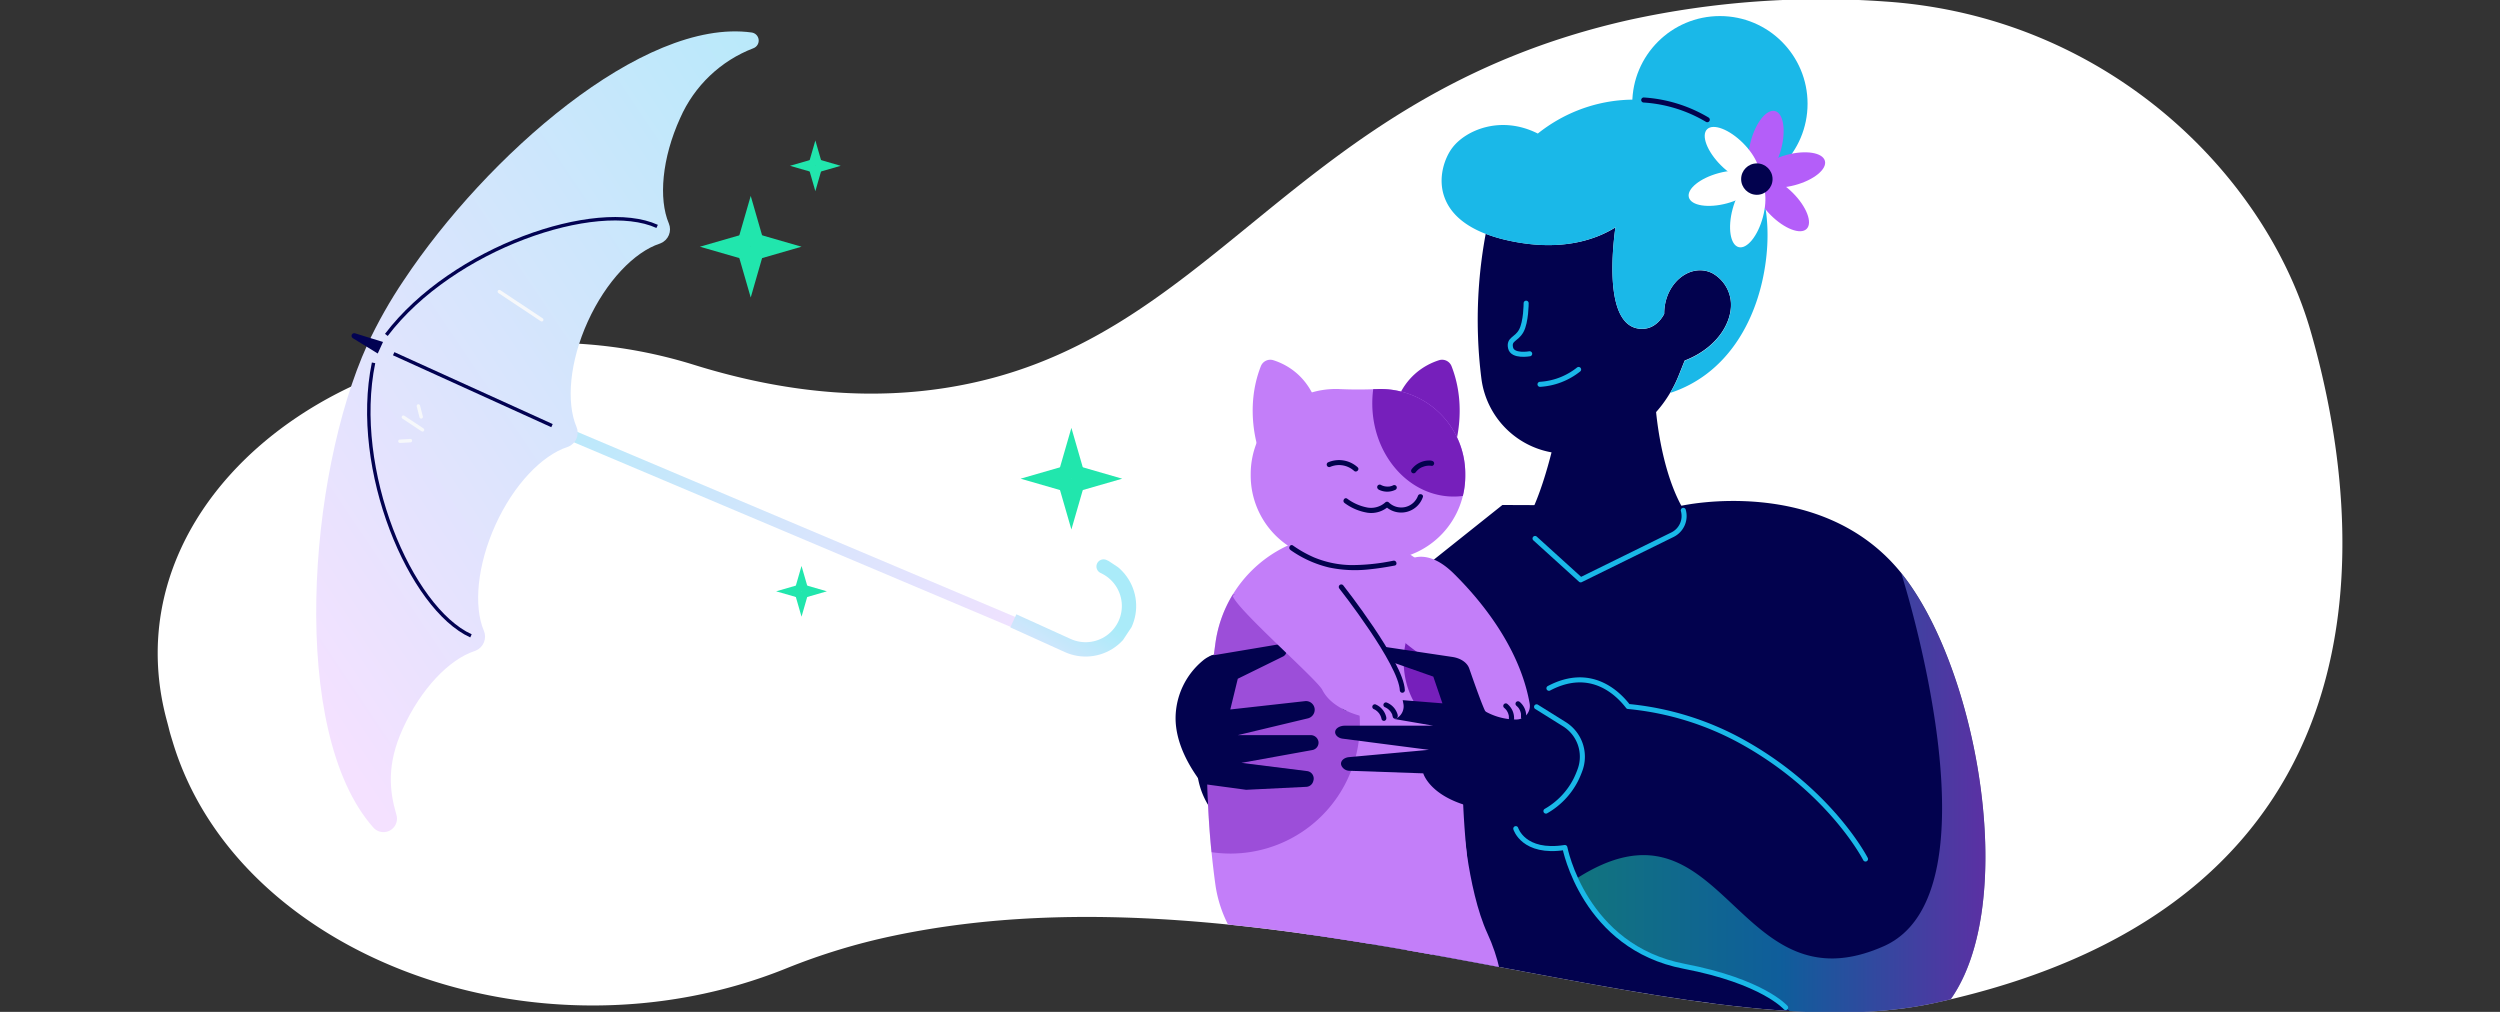 <?xml version="1.0" encoding="UTF-8"?> <svg xmlns="http://www.w3.org/2000/svg" xmlns:xlink="http://www.w3.org/1999/xlink" viewBox="0 0 841.99 340.79"><rect x="0" y="0" width="841.99" height="340.79" fill="#333333" stroke="none"/><defs><style>.cls-1,.cls-11,.cls-18,.cls-19,.cls-20,.cls-24,.cls-9{fill:none;}.cls-2{fill:#fff;}.cls-3{clip-path:url(#clip-path);}.cls-4{fill:url(#linear-gradient);}.cls-5{clip-path:url(#clip-path-2);}.cls-6{fill:url(#linear-gradient-2);}.cls-7{clip-path:url(#clip-path-3);}.cls-8{fill:url(#linear-gradient-3);}.cls-9{stroke:#020252;}.cls-24,.cls-9{stroke-miterlimit:10;}.cls-11,.cls-9{stroke-width:1.16px;}.cls-10{fill:#020252;}.cls-11{stroke:#f6f8fb;}.cls-11,.cls-18,.cls-19,.cls-20,.cls-24{stroke-linecap:round;}.cls-11,.cls-18,.cls-19,.cls-20{stroke-linejoin:round;}.cls-12{fill:#21e6ad;}.cls-13{clip-path:url(#clip-path-4);}.cls-14{fill:#02024e;}.cls-15,.cls-23{opacity:0.5;}.cls-15{fill:url(#New_Gradient_Swatch);}.cls-16{fill:#1ab8e8;}.cls-17{fill:#b45ef9;}.cls-18,.cls-19{stroke:#1ab8e8;}.cls-18,.cls-19,.cls-20{stroke-width:1.7px;}.cls-19{opacity:0;}.cls-20,.cls-24{stroke:#02024e;}.cls-21,.cls-23{fill:#761fbb;}.cls-22{fill:#c37ef9;}.cls-24{stroke-width:1.7px;}.cls-25{clip-path:url(#clip-path-5);}</style><clipPath id="clip-path"><polygon class="cls-1" points="157.12 133.69 158.65 130.33 354.48 213.09 352.96 216.45 157.12 133.69"></polygon></clipPath><linearGradient id="linear-gradient" x1="-3271.92" y1="-671.56" x2="-3270.78" y2="-671.56" gradientTransform="translate(-475705.71 -472914.7) rotate(-146.77) scale(200.95)" gradientUnits="userSpaceOnUse"><stop offset="0" stop-color="#f4e1ff"></stop><stop offset="1" stop-color="#aaebf9"></stop></linearGradient><clipPath id="clip-path-2"><path class="cls-1" d="M123.74,116.05c-20,44-26.53,130.37,1.94,162.6a4.59,4.59,0,0,0,.9.81l.1.07a4.55,4.55,0,0,0,6.79-5.26c-2.34-8-3.25-16.88,2.16-28.78,6.14-13.55,15.66-23.41,24.22-26.22a2.74,2.74,0,0,0,.4-.15,5.11,5.11,0,0,0,2.71-6.7c-3.51-8.29-2.23-22.11,3.91-35.65s15.66-23.4,24.23-26.22l.34-.13a5.08,5.08,0,0,0,2.72-6.65c-3.52-8.29-2.33-22,3.82-35.51s15.66-23.4,24.22-26.21a1.66,1.66,0,0,0,.31-.12,5.08,5.08,0,0,0,2.76-6.65c-3.52-8.3-2.34-22,3.81-35.52a44.19,44.19,0,0,1,24.7-23.53,2.75,2.75,0,0,0-.66-5.29c-36.57-5-89.43,41.77-117.1,83.41a159.16,159.16,0,0,0-12.28,21.7"></path></clipPath><linearGradient id="linear-gradient-2" x1="-3273.17" y1="-676.42" x2="-3272.33" y2="-676.42" gradientTransform="translate(1213297.88 250855.82) scale(370.66)" xlink:href="#linear-gradient"></linearGradient><clipPath id="clip-path-3"><path class="cls-1" d="M340.27,211.3,351,216.16l7.59,3.44a17,17,0,0,0,14.09-31,2.41,2.41,0,0,0-3.19,1.19v0a2.41,2.41,0,0,0,1.19,3.19h0a12.2,12.2,0,0,1-10.09,22.22L353,211.75l-10.69-4.85Z"></path></clipPath><linearGradient id="linear-gradient-3" x1="-3260.58" y1="-685.06" x2="-3259.74" y2="-685.06" gradientTransform="translate(144415.24 30474.48) scale(44.19)" xlink:href="#linear-gradient"></linearGradient><clipPath id="clip-path-4"><path class="cls-1" d="M778.18,111.41C762.9,58.53,709.46,5.43,634.77.5a302,302,0,0,0-85.83,6.16c-115.3,25.8-140.26,109.94-230.57,124-21.66,3.38-49.59,3.13-84.71-7.81C136.23,92.57,34.58,160.12,56,242c.34,1.28.69,2.56,1,3.84s.75,2.63,1.14,3.93c21.81,72.66,123.3,110.05,206.64,76.39a213.16,213.16,0,0,1,35.87-10.94C427.72,288.35,566.8,355.94,651,337.91,808.73,304.13,797.21,177.29,778.18,111.41Z"></path></clipPath><linearGradient id="New_Gradient_Swatch" x1="-442" y1="272.13" x2="-304.01" y2="272.13" gradientTransform="matrix(-1, 0, 0, 1, 226.68, 0)" gradientUnits="userSpaceOnUse"><stop offset="0" stop-color="#b45ff9"></stop><stop offset="0.5" stop-color="#1bb9e8"></stop><stop offset="1" stop-color="#21e6ae"></stop></linearGradient><clipPath id="clip-path-5"><path class="cls-1" d="M839.21-162.34c80.17,21.89,164.38-20.56,194.6-99.16,25.38-66,28.49-150-7.11-227.89-55-120.51-192.52-183.87-301.31-154.08s-269.63,150.26-456.48,129S-6.9-504.66,27.21-363.3,247.13-83.91,463.43-159.94C607.39-210.58,756-185,839.21-162.34Z"></path></clipPath></defs><g id="Layer_4" data-name="Layer 4"><path class="cls-2" d="M778.18,111.41C762.9,58.53,709.46,5.43,634.77.5a302,302,0,0,0-85.83,6.16c-115.3,25.8-140.26,109.94-230.57,124-21.66,3.38-49.59,3.13-84.71-7.81C136.23,92.57,34.58,160.12,56,242c.34,1.28.69,2.56,1,3.84s.75,2.63,1.14,3.93c21.81,72.66,123.3,110.05,206.64,76.39a213.16,213.16,0,0,1,35.87-10.94C427.72,288.35,566.8,355.94,651,337.91,808.73,304.13,797.21,177.29,778.18,111.41Z"></path><g id="Artwork_139" data-name="Artwork 139"><g class="cls-3"><polygon class="cls-4" points="355.53 212.56 172.21 109.58 156.07 134.22 339.4 237.2 355.53 212.56"></polygon></g><g class="cls-5"><rect class="cls-6" x="15.66" y="30.69" width="310.3" height="202.9" transform="matrix(0.83, -0.56, 0.56, 0.83, -44.78, 119.5)"></rect></g><g class="cls-7"><rect class="cls-8" x="346.14" y="186.84" width="38.34" height="36.17" transform="matrix(0.55, -0.83, 0.83, 0.55, -7.56, 395.75)"></rect></g><path class="cls-9" d="M158.62,214.15c-20.32-9.22-40.27-55.86-32.81-91.95"></path><path class="cls-9" d="M221.32,76.25C201,67,152.38,83.44,130.12,112.8"></path><line class="cls-9" x1="185.91" y1="143.35" x2="132.59" y2="119.13"></line><path class="cls-10" d="M129,115.17l-1.78,3.89-8.38-5.16a.93.93,0,0,1-.36-1.16.92.92,0,0,1,1.1-.48Z"></path><line class="cls-11" x1="168.18" y1="98.21" x2="182.45" y2="107.7"></line><line class="cls-11" x1="135.86" y1="140.5" x2="142.31" y2="144.78"></line><line class="cls-11" x1="134.69" y1="148.61" x2="138.22" y2="148.41"></line><line class="cls-11" x1="140.91" y1="136.73" x2="141.85" y2="140.41"></line></g><g id="Artwork_141" data-name="Artwork 141"><polygon class="cls-12" points="252.84 100.2 257.78 83.06 247.89 83.06 252.84 100.2"></polygon><polygon class="cls-12" points="252.84 65.98 247.89 83.11 257.78 83.11 252.84 65.98"></polygon><polygon class="cls-12" points="235.72 83.09 252.86 88.03 252.86 78.14 235.72 83.09"></polygon><polygon class="cls-12" points="269.95 83.09 252.81 78.14 252.81 88.04 269.95 83.09"></polygon><polygon class="cls-12" points="360.84 178.33 365.79 161.19 355.89 161.19 360.84 178.33"></polygon><polygon class="cls-12" points="360.84 144.1 355.89 161.24 365.79 161.24 360.84 144.1"></polygon><polygon class="cls-12" points="343.73 161.22 360.86 166.16 360.86 156.27 343.73 161.22"></polygon><polygon class="cls-12" points="360.82 166.16 377.95 161.22 360.82 156.27 360.82 166.16"></polygon><polygon class="cls-12" points="274.61 64.39 277.07 55.83 272.14 55.83 274.61 64.39"></polygon><polygon class="cls-12" points="274.61 47.3 272.14 55.85 277.08 55.85 274.61 47.3"></polygon><polygon class="cls-12" points="266.06 55.84 274.62 58.31 274.62 53.37 266.06 55.84"></polygon><polygon class="cls-12" points="283.15 55.84 274.59 53.37 274.59 58.31 283.15 55.84"></polygon><polygon class="cls-12" points="267.48 199.14 269.95 207.7 272.42 199.14 267.48 199.14"></polygon><polygon class="cls-12" points="269.95 190.61 267.48 199.16 272.42 199.16 269.95 190.61"></polygon><polygon class="cls-12" points="261.4 199.15 269.96 201.62 269.96 196.68 261.4 199.15"></polygon><polygon class="cls-12" points="278.49 199.15 269.94 196.68 269.94 201.62 278.49 199.15"></polygon></g><g class="cls-13"><path class="cls-14" d="M403.24,254.69a26.22,26.22,0,0,1,23.28-23.2q1.31-.12,2.58-.12L506,170.08l60.39.24s47.13-10.57,73.94,22.67c31.56,39.13,45.83,150.08-6,157.9a37.54,37.54,0,0,1-25.52-5.67l-1.65-1,1.2,13.9a11.83,11.83,0,0,1-11.78,12.84H471.53c3.42-9.91,7.69-39.55,7.51-48.34l-9.14-1.84H456.16a22.61,22.61,0,0,1-18.62-9.65l-28.42-36.91A26.09,26.09,0,0,1,403.24,254.69Z"></path><path class="cls-15" d="M608.85,345.22l-1.65-1-5.8-4.79s-7.65-8.83-34.19-13.91c-21.35-4.09-31.76-19-36.53-29.44,50.18-32.5,53.35,45.06,103.85,22.56,40.33-18,5.79-125.6,5.79-125.6,31.56,39.12,45.83,150.07-6,157.89A37.54,37.54,0,0,1,608.85,345.22Z"></path><path class="cls-14" d="M557.49,135.44s1.07,20.79,8.89,35.11a6.94,6.94,0,0,1-3.09,9.53l-30.92,15.21L517,181.36a7,7,0,0,1-1.61-8.18c6.4-13,9.93-33.53,9.93-33.53Z"></path><circle class="cls-16" cx="579.26" cy="34.93" r="29.52"></circle><path class="cls-14" d="M576.65,92a9.25,9.25,0,0,0-4.77-.93c-5.92.44-11.4,6.53-11.38,14.63,0,0-2.28,5.07-7.44,5.07-12.36,0-10.31-24.41-9-34.18C538,80.4,526.22,85,508.06,81a51.57,51.57,0,0,1-7.68-2.26,158,158,0,0,0-2.59,34.61c.17,4.94.57,9.63,1.12,14a29,29,0,0,0,30.69,25.4l.29,0q.93-.08,1.83-.18a42,42,0,0,0,33.66-26.14l2-5c12.37-4.8,17.25-15.14,15.11-22.18A12.19,12.19,0,0,0,576.65,92Z"></path><path class="cls-16" d="M486.6,66.73c2.21,5.81,8.25,11.42,21.46,14.3,18.16,4,29.89-.63,36-4.48-1.33,9.77-3.38,34.18,9,34.18,5.16,0,7.44-5.07,7.44-5.07,0-8.1,5.46-14.19,11.38-14.63a9.25,9.25,0,0,1,4.77.93,12.19,12.19,0,0,1,5.87,7.37c2.14,7-2.74,17.38-15.11,22.18l-2,5a42.78,42.78,0,0,1-2.9,5.83c18.67-6.09,29-23.5,31.95-42.58S593,51.1,575,40.31c-17.56-10.5-40.47-8.6-57.07,4.67-12.55-6.32-24.28-1.08-28.72,4.7C486.63,53,484,60,486.6,66.73Z"></path><ellipse class="cls-17" cx="594.77" cy="48.86" rx="11.86" ry="5.28" transform="translate(393.64 610.72) rotate(-75)"></ellipse><ellipse class="cls-17" cx="603.16" cy="57.25" rx="11.86" ry="5.28" transform="translate(5.74 158.06) rotate(-15)"></ellipse><ellipse class="cls-17" cx="600.09" cy="68.7" rx="5.28" ry="11.86" transform="translate(127.18 444.45) rotate(-45)"></ellipse><ellipse class="cls-2" cx="588.63" cy="71.77" rx="11.86" ry="5.28" transform="translate(366.96 621.77) rotate(-75)"></ellipse><ellipse class="cls-2" cx="580.25" cy="63.39" rx="11.86" ry="5.28" transform="translate(3.37 152.34) rotate(-15)"></ellipse><ellipse class="cls-2" cx="583.32" cy="51.93" rx="5.28" ry="11.86" transform="translate(134.13 427.68) rotate(-45)"></ellipse><circle class="cls-14" cx="591.7" cy="60.32" r="5.29"></circle><path class="cls-18" d="M514,102.11s0,6.33-1.65,9.32-4.25,2.66-3.6,5.72,6.44,2,6.44,2"></path><path class="cls-18" d="M531.67,124.44a23.09,23.09,0,0,1-13,5"></path><path class="cls-19" d="M492.78,220.13,477.43,241.9a50,50,0,0,0-5.53,48,90.43,90.43,0,0,1,7,28.58"></path><path class="cls-14" d="M439.13,241.24a3.71,3.71,0,0,1,4.83,3.68,4,4,0,0,1-2.45,3.37l-8,3.5a3,3,0,0,1,4,1.55,2.88,2.88,0,0,1-1.35,3.56l-18.55,9.81A10.11,10.11,0,0,1,404.93,264c-4.16-5.37-9.06-13.56-9-22.31a25.32,25.32,0,0,1,9.18-19.2,10,10,0,0,1,8.12-2.26l24.09,3.82c3.74.59,4.33,6,.7,7.07a4.13,4.13,0,0,1-.61.13l5.4-.73a4.58,4.58,0,0,1,2,8.9l-5.67,1.79"></path><line class="cls-18" x1="413.49" y1="234.5" x2="437.42" y2="231.28"></line><line class="cls-18" x1="437.77" y1="241.66" x2="415.73" y2="248.59"></line><line class="cls-18" x1="416.72" y1="259.17" x2="432.91" y2="252.06"></line><path class="cls-18" d="M628.29,289.31S616.63,266.46,587,249.94a98.53,98.53,0,0,0-38.66-12c-3.6-4.69-12.72-13.49-26.66-6.13"></path><path class="cls-18" d="M520.67,273.17a25.43,25.43,0,0,0,10-10.41,31.09,31.09,0,0,0,1.59-3.78,12.91,12.91,0,0,0-5.43-15.1l-9.32-5.82"></path><path class="cls-20" d="M575,40.31a47.8,47.8,0,0,0-21.4-6.63"></path><path class="cls-18" d="M566.93,171.88a7,7,0,0,1-3.64,8.2l-30.92,15.21L517,181.36"></path><path class="cls-18" d="M510.51,279.08s2.55,8.54,16.53,6.36c0,0,6.41,33.57,40.17,40,26.54,5.08,34.19,13.91,34.19,13.91"></path><path class="cls-21" d="M489.62,151.61s4.95-13.74-.75-28.29a3.42,3.42,0,0,0-4.21-2c-4.45,1.41-12.55,5.56-15.37,17.39"></path><path class="cls-22" d="M451.6,179.81h0a42.64,42.64,0,0,0-42.21,36.58,299,299,0,0,0-.05,81.57,42.66,42.66,0,0,0,42.26,36.65h0A42.65,42.65,0,0,0,494,287.56a304.57,304.57,0,0,1,0-60.68A42.65,42.65,0,0,0,451.6,179.81Z"></path><path class="cls-22" d="M492.42,273S494,299.3,501,314.47s8.84,36.7-6.73,34S473.67,322,472.75,312.67"></path><path class="cls-22" d="M453.56,286.56s-3.19,2.38,3.8,17.54,13.57,60.67-2,57.95-20.56-26.44-21.47-35.77"></path><path class="cls-21" d="M472.75,222.75c0,13,8.59,23.84,19.84,25.89.21-7.47.69-14.75,1.41-21.76a42.49,42.49,0,0,0-7-28.19C478.61,202.74,472.75,212,472.75,222.75Z"></path><path class="cls-22" d="M474.09,188.85s6.09-5,15.55,4.34c8.67,8.56,22.17,24.55,25.55,43.81a4.57,4.57,0,0,1-4.53,5.33h0a21.31,21.31,0,0,1-19-11.69c-1.79-3.53-20.48-13.6-22.05-18.32"></path><path class="cls-23" d="M458,243.83a43.61,43.61,0,0,0-42.81-43.6,42.53,42.53,0,0,0-5.81,16.16,291.35,291.35,0,0,0-2.82,41c0,10.24.51,20.16,1.46,29.62a44.38,44.38,0,0,0,6.36.47A43.62,43.62,0,0,0,458,243.83Z"></path><path class="cls-22" d="M421.23,159.6v.58a28.5,28.5,0,0,0,26.63,28.41c3.1.21,6.3.32,9.57.32s6.44-.11,9.53-.32a28.4,28.4,0,0,0,26.54-28.31v-.77a28.56,28.56,0,0,0-29.93-28.46c-2,.08-4.06.13-6.14.13s-4.15-.05-6.18-.14A28.67,28.67,0,0,0,421.23,159.6Z"></path><path class="cls-22" d="M423.92,151.61s-5-13.74.74-28.29a3.42,3.42,0,0,1,4.21-2c4.45,1.41,12.55,5.56,15.38,17.39"></path><path class="cls-14" d="M452.83,169.4a17.64,17.64,0,0,0,7.85,3.3,8.74,8.74,0,0,0,7.07-2.24h-1.2a7.72,7.72,0,0,0,12.65-3c.39-1-1.25-1.47-1.64-.46a6,6,0,0,1-9.81,2.22.87.87,0,0,0-1.2,0,7.2,7.2,0,0,1-6,1.72,16.6,16.6,0,0,1-6.83-3c-.91-.61-1.76.86-.86,1.47Z"></path><path class="cls-21" d="M463.57,131.05l-1.07,0a35.86,35.86,0,0,0-.32,4.78c0,17.35,12.28,31.41,27.43,31.41a24,24,0,0,0,3.07-.2,28.18,28.18,0,0,0,.82-6.79v-.77A28.56,28.56,0,0,0,463.57,131.05Z"></path><path class="cls-14" d="M448.12,157.2a7.56,7.56,0,0,1,7.92,1.38c.81.73,2-.46,1.21-1.21a9.36,9.36,0,0,0-10-1.64.85.85,0,0,0,.86,1.47Z"></path><path class="cls-14" d="M482.17,155.14a7.39,7.39,0,0,0-6.8,3,.85.85,0,0,0,.3,1.16.87.87,0,0,0,1.17-.3c.07-.1,0,0,.06-.08l.12-.14.28-.3a3.83,3.83,0,0,1,.29-.28l.14-.12.08-.06a4.45,4.45,0,0,1,.68-.45l.36-.19.17-.08.08,0a5.58,5.58,0,0,1,3.07-.4c.46.07.85-.43.85-.84a.87.87,0,0,0-.85-.85Z"></path><path class="cls-14" d="M464.22,164.84a6.3,6.3,0,0,0,5.79.1.85.85,0,0,0,.31-1.16.87.87,0,0,0-1.16-.3s-.32.14-.17.08l-.3.11a4.26,4.26,0,0,1-.54.14,1.7,1.7,0,0,1-.31.06l-.17,0a5.33,5.33,0,0,1-.56,0,4.49,4.49,0,0,1-2-.54.85.85,0,0,0-.86,1.47Z"></path><path class="cls-14" d="M403.24,254.69c.84-2.23-2.81-10.52-1-12.09,4.2-3.7-.68,1.12,0,0s1.71-12.09,4.69-17.13c2.38-4-1-4.23,1.33-4.7L430.73,217a2.19,2.19,0,0,1,1.41,4.1l-15.26,7.5-2.52,10.35,25.17-2.81a2.94,2.94,0,0,1,3.24,2.57h0a3,3,0,0,1-2.23,3.22l-23.66,5.66h24.51a2.64,2.64,0,0,1,2.67,2.22,2.53,2.53,0,0,1-2.06,2.8l-23.9,4.32,22.13,2.77a2.53,2.53,0,0,1,2.12,3.22l-.07.24A2.54,2.54,0,0,1,440,265l-20.31,1L404.93,264"></path><path class="cls-14" d="M520.67,255.27a13.57,13.57,0,0,0-4.88-5.05c-5.11-3.22-14.42-9.15-15.24-10.13s-4-10-5.71-14.92c-.68-2-2.88-3.49-5.67-3.91l-23.27-3.47c-1.65-.25-3.2.65-3.2,1.86a2,2,0,0,0,1.48,1.71l18.55,6.52,3.07,9-30.6-2.44c-1.95-.16-3.71.84-3.94,2.23h0c-.23,1.29.94,2.5,2.71,2.8l28.76,4.94H452.94c-1.59,0-3.07.8-3.25,1.93s.93,2.24,2.5,2.44l29.06,3.76L454.34,255c-1.88.17-3.1,1.51-2.57,2.81l.09.21a3.06,3.06,0,0,0,2.8,1.58l24.69.86s3,10.84,25.36,12.74"></path><path class="cls-22" d="M472.68,237.16c-3.38-19.27-16.88-35.26-25.55-43.82C437.67,184,431.58,189,431.58,189l-16.41,11.7c1.57,4.72,28.39,28.11,30.18,31.65,3.63,7.17,14.76,10.12,22.8,10.12A4.57,4.57,0,0,0,472.68,237.16Z"></path><path class="cls-14" d="M470.79,241A6.18,6.18,0,0,0,467,236.6a.83.83,0,0,0-.65.08.86.86,0,0,0-.31,1.16,1,1,0,0,0,.51.39c-.23-.09.07,0,.13.07l.27.14c.18.11.35.22.51.34s-.14-.12,0,0l.11.09.23.21a4.47,4.47,0,0,1,.42.45.44.44,0,0,1,.08.11c.07.08-.1-.15,0,0l.19.27a5.7,5.7,0,0,1,.3.54s.13.2.12.25c-.05-.11-.06-.13,0-.07a.25.25,0,0,1,0,.07s0,.09,0,.13a4.77,4.77,0,0,1,.17.62.85.85,0,1,0,1.64-.45Z"></path><path class="cls-14" d="M514,241.59a6.16,6.16,0,0,0-2.14-5.16.87.87,0,0,0-1.2,0,.86.86,0,0,0,0,1.2l.44.41.21.24.09.1c-.12-.13,0,0,0,0a3.84,3.84,0,0,1,.32.5,2.49,2.49,0,0,1,.15.28l.06.13s.08.19,0,0a5.71,5.71,0,0,1,.33,1.14s0,.22,0,.1,0,0,0,.06,0,.21,0,.32a4.42,4.42,0,0,1,0,.63.86.86,0,0,0,.85.85.88.88,0,0,0,.85-.85Z"></path><path class="cls-14" d="M509.92,242.34a6.15,6.15,0,0,0-2.14-5.16.85.85,0,1,0-1.2,1.2,5.62,5.62,0,0,1,.44.41l.21.23.09.11c-.12-.13,0,0,0,0a3.94,3.94,0,0,1,.32.51,2.49,2.49,0,0,1,.15.28l.06.12s.08.19,0,0a5.71,5.71,0,0,1,.33,1.14s0,.22,0,.1,0,0,0,.06,0,.21,0,.31a4.56,4.56,0,0,1,0,.64.86.86,0,0,0,.85.85.88.88,0,0,0,.85-.85Z"></path><path class="cls-14" d="M466.92,241.7a6.18,6.18,0,0,0-3.45-4.38.85.85,0,0,0-.86,1.47,5.85,5.85,0,0,1,.56.28l.26.17.12.09.07,0c.05,0,0,0-.06,0s.16.14.21.18a2.39,2.39,0,0,1,.23.22,6,6,0,0,1,.42.46c.07.09-.1-.14,0,0l.1.14.15.24a5.86,5.86,0,0,1,.3.55l.06.13c0,.1-.06-.17,0,0s.08.21.11.32a4.21,4.21,0,0,1,.16.61.84.84,0,0,0,1,.59.87.87,0,0,0,.6-1Z"></path><path class="cls-24" d="M451.74,197.68s20.19,25.66,20.56,34.79"></path><path class="cls-14" d="M434.61,185.23a37.58,37.58,0,0,0,13.06,5.91,42.67,42.67,0,0,0,13.53.61c2.86-.28,5.7-.74,8.52-1.27,1.07-.21.62-1.85-.45-1.64a69.92,69.92,0,0,1-14.06,1.48,34.12,34.12,0,0,1-12.65-2.59,40.07,40.07,0,0,1-7.09-4c-.9-.62-1.75.85-.86,1.47Z"></path></g><g class="cls-25"><polygon class="cls-14" points="832.19 -279.05 832.19 33.13 886.18 33.13 898.97 -244.39 921.86 33.13 976.08 33.13 976.04 -279.05 832.19 -279.05"></polygon></g></g></svg> 